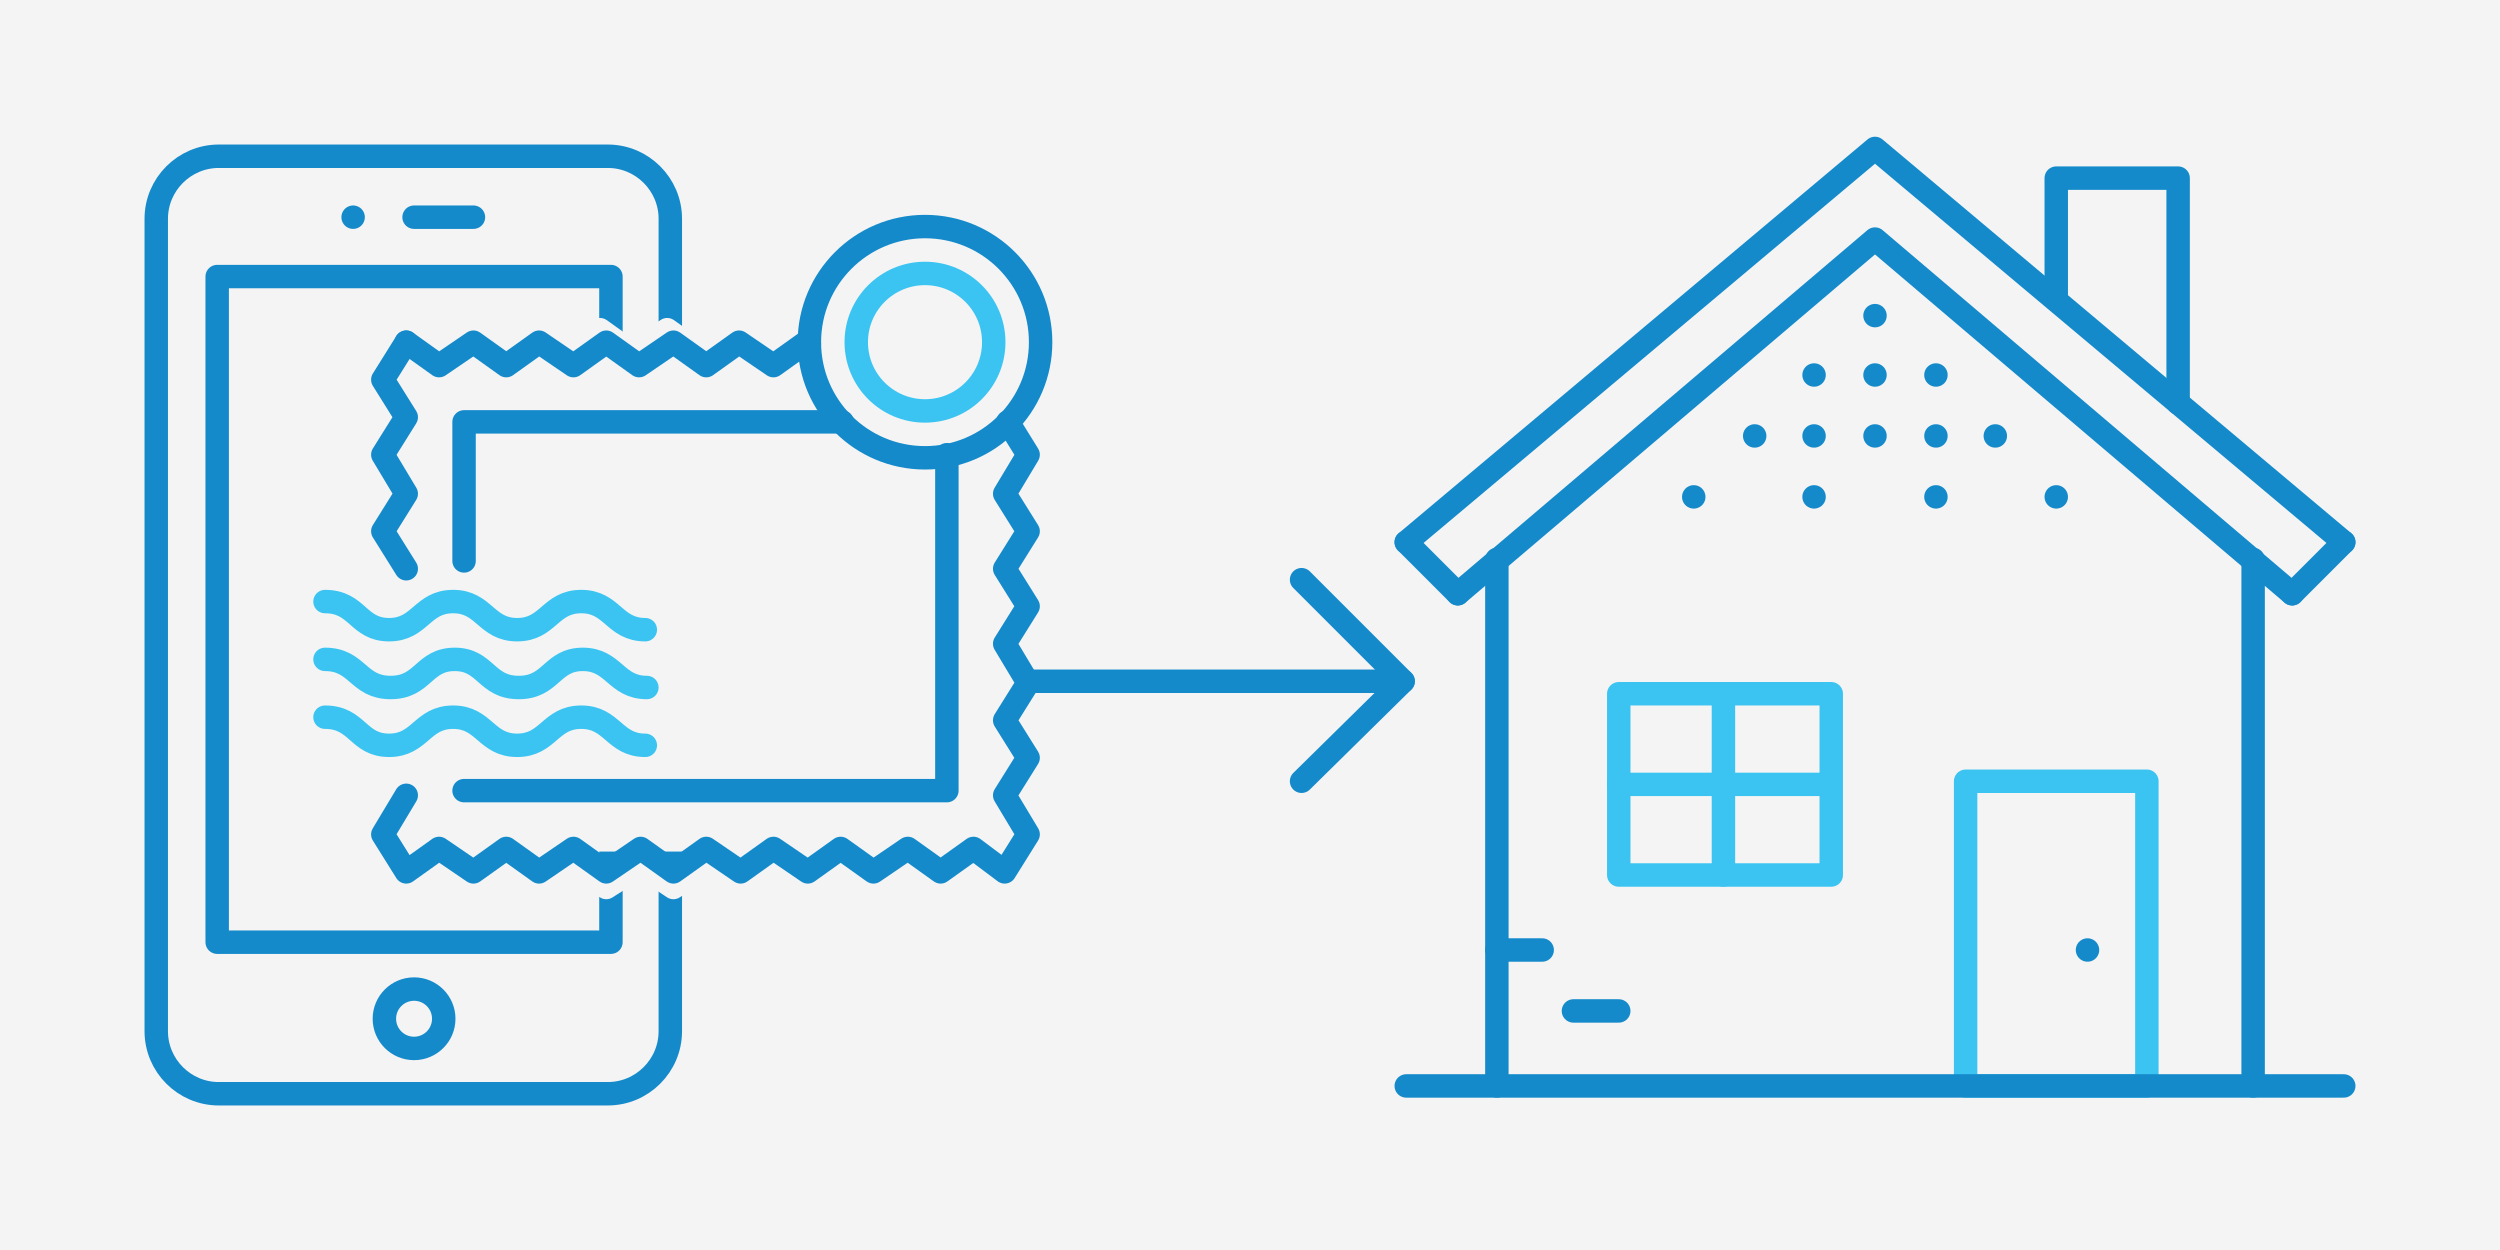 <?xml version="1.0" encoding="utf-8"?>
<!-- Generator: Adobe Illustrator 21.0.2, SVG Export Plug-In . SVG Version: 6.00 Build 0)  -->
<svg version="1.1" id="Layer_1" xmlns="http://www.w3.org/2000/svg" xmlns:xlink="http://www.w3.org/1999/xlink" x="0px" y="0px"
	 viewBox="0 0 160 80" style="enable-background:new 0 0 160 80;" xml:space="preserve">
<style type="text/css">
	.st0{fill:#F4F4F4;}
	.st1{fill:none;stroke:#148ACB;stroke-width:1.5;stroke-linecap:round;stroke-linejoin:round;}
	.st2{fill:none;stroke:#F4F4F4;stroke-width:1.5;stroke-linecap:round;stroke-linejoin:round;}
	.st3{fill:#FFFFFF;}
	.st4{fill:none;stroke:#3BC4F1;stroke-width:1.5;stroke-linecap:round;stroke-linejoin:round;}
</style>
<rect class="st0" width="160" height="80"/>
<title>Artboard 1 copy</title>
<path id="_Rectangle_" class="st1" d="M14,10h24.9c2.2,0,4,1.8,4,4v52c0,2.2-1.8,4-4,4H14c-2.2,0-4-1.8-4-4V14
	C10,11.8,11.8,10,14,10z"/>
<rect id="_Rectangle_2" x="13.9" y="17.7" class="st1" width="25.2" height="42.6"/>
<line id="_Path_" class="st1" x1="26.5" y1="13.9" x2="30.3" y2="13.9"/>
<circle id="_Path_2" class="st1" cx="26.5" cy="65.2" r="1.9"/>
<line id="_Path_3" class="st1" x1="22.6" y1="13.9" x2="22.6" y2="13.9"/>
<polyline id="_Path_4" class="st2" points="64.5,28 65.8,30.2 64.3,32.6 65.8,35 64.3,37.5 65.8,39.9 64.3,42.3 65.8,44.7 
	64.3,47.1 65.8,49.6 64.3,52 65.8,54.4 64.3,56.8 62.3,55.4 60.2,56.8 58.1,55.4 55.9,56.8 53.8,55.4 51.7,56.8 49.5,55.4 
	47.4,56.8 45.2,55.4 43.1,56.8 41,55.4 38.8,56.8 36.7,55.4 34.5,56.8 32.4,55.4 30.3,56.8 28.1,55.4 26,56.8 24.5,54.4 26,52 "/>
<polyline id="_Path_5" class="st2" points="25.6,21.1 27.7,22.6 29.9,21.1 32,22.6 34.1,21.1 36.2,22.6 38.4,21.1 40.5,22.6 
	42.7,21.1 44.8,22.6 46.9,21.1 49.1,22.6 51.2,21.1 51.4,21.3 "/>
<rect x="27.9" y="26.2" class="st3" width="34.4" height="25.6"/>
<rect x="26.7" y="22.6" class="st0" width="38.1" height="31.9"/>
<circle id="_Path_6" class="st1" cx="59.2" cy="21.9" r="7.4"/>
<circle id="_Path_7" class="st4" cx="59.2" cy="21.9" r="4.4"/>
<path id="_Path_8" class="st4" d="M20.8,45.9c2.1,0,2.1,1.8,4.1,1.8s2.1-1.8,4.1-1.8s2.1,1.8,4.1,1.8s2.1-1.8,4.1-1.8
	s2.1,1.8,4.1,1.8"/>
<path id="_Path_9" class="st4" d="M20.8,42.2c2.1,0,2.1,1.8,4.2,1.8s2.1-1.8,4.1-1.8s2,1.8,4.1,1.8s2.1-1.8,4.1-1.8s2.1,1.8,4.1,1.8
	"/>
<path id="_Path_10" class="st4" d="M20.8,38.5c2.1,0,2.1,1.8,4.1,1.8s2.1-1.8,4.1-1.8s2.1,1.8,4.1,1.8s2.1-1.8,4.1-1.8
	s2.1,1.8,4.1,1.8"/>
<polyline id="_Path_11" class="st1" points="26,21.9 28.1,23.4 30.3,21.9 32.4,23.4 34.5,21.9 36.7,23.4 38.8,21.9 40.9,23.4 
	43.1,21.9 45.2,23.4 47.3,21.9 49.5,23.4 51.6,21.9 51.8,22 "/>
<polyline id="_Path_12" class="st1" points="26,21.9 24.5,24.3 26,26.7 24.5,29.1 26,31.6 24.5,34 26,36.4 "/>
<polyline id="_Path_13" class="st1" points="64.5,27 65.8,29.1 64.3,31.6 65.8,34 64.3,36.4 65.8,38.8 64.3,41.2 65.8,43.7 
	64.3,46.1 65.8,48.5 64.3,50.9 65.8,53.4 64.3,55.8 62.3,54.3 60.2,55.8 58.1,54.3 55.9,55.8 53.8,54.3 51.7,55.8 49.5,54.3 
	47.4,55.8 45.2,54.3 43.1,55.8 41,54.3 38.8,55.8 36.7,54.3 34.5,55.8 32.4,54.3 30.3,55.8 28.1,54.3 26,55.8 24.5,53.4 26,50.9 "/>
<polyline id="_Path_14" class="st1" points="29.7,35.9 29.7,27 53.9,27 "/>
<polyline id="_Path_15" class="st1" points="60.6,29.1 60.6,50.6 29.7,50.6 "/>
<g id="_Group_">
	<polyline id="_Path_16" class="st1" points="131.6,19.2 131.6,11.4 139.4,11.4 139.4,25.8 	"/>
	<polyline id="_Path_17" class="st1" points="90,34.7 120,9.5 150,34.7 	"/>
	<line id="_Path_18" class="st1" x1="144.2" y1="69.5" x2="144.2" y2="35.8"/>
	<line id="_Path_19" class="st1" x1="95.8" y1="69.5" x2="95.8" y2="35.8"/>
	<rect id="_Rectangle_3" x="125.8" y="50" class="st4" width="11.6" height="19.5"/>
	<rect id="_Rectangle_4" x="103.6" y="44.4" class="st4" width="13.6" height="11.6"/>
	<polyline id="_Path_20" class="st1" points="93.3,38 120,15.3 146.7,38 	"/>
	<line id="_Path_21" class="st1" x1="93.3" y1="38" x2="90" y2="34.7"/>
	<line id="_Path_22" class="st1" x1="150" y1="34.7" x2="146.7" y2="38"/>
	<line id="_Path_23" class="st4" x1="110.3" y1="44.4" x2="110.3" y2="56"/>
	<line id="_Path_24" class="st4" x1="117.1" y1="50.2" x2="103.6" y2="50.2"/>
	<line id="_Path_25" class="st1" x1="133.6" y1="60.8" x2="133.6" y2="60.8"/>
	<line id="_Path_26" class="st1" x1="95.8" y1="60.8" x2="98.7" y2="60.8"/>
	<line id="_Path_27" class="st1" x1="100.7" y1="64.7" x2="103.6" y2="64.7"/>
	<line id="_Path_28" class="st1" x1="120" y1="20.2" x2="120" y2="20.2"/>
	<line id="_Path_29" class="st1" x1="120" y1="24" x2="120" y2="24"/>
	<line id="_Path_30" class="st1" x1="123.9" y1="24" x2="123.9" y2="24"/>
	<line id="_Path_31" class="st1" x1="116.1" y1="24" x2="116.1" y2="24"/>
	<line id="_Path_32" class="st1" x1="120" y1="27.9" x2="120" y2="27.9"/>
	<line id="_Path_33" class="st1" x1="123.9" y1="27.9" x2="123.9" y2="27.9"/>
	<line id="_Path_34" class="st1" x1="116.1" y1="27.9" x2="116.1" y2="27.9"/>
	<line id="_Path_35" class="st1" x1="127.7" y1="27.9" x2="127.7" y2="27.9"/>
	<line id="_Path_36" class="st1" x1="112.3" y1="27.9" x2="112.3" y2="27.9"/>
	<line id="_Path_37" class="st1" x1="123.9" y1="31.8" x2="123.9" y2="31.8"/>
	<line id="_Path_38" class="st1" x1="116.1" y1="31.8" x2="116.1" y2="31.8"/>
	<line id="_Path_39" class="st1" x1="131.6" y1="31.8" x2="131.6" y2="31.8"/>
	<line id="_Path_40" class="st1" x1="108.4" y1="31.8" x2="108.4" y2="31.8"/>
	<line id="_Path_41" class="st1" x1="150" y1="69.5" x2="90" y2="69.5"/>
</g>
<line id="_Path_42" class="st1" x1="65.8" y1="43.6" x2="89.8" y2="43.6"/>
<polyline id="_Path_43" class="st1" points="83.3,37.1 89.8,43.6 83.3,50 "/>
</svg>
